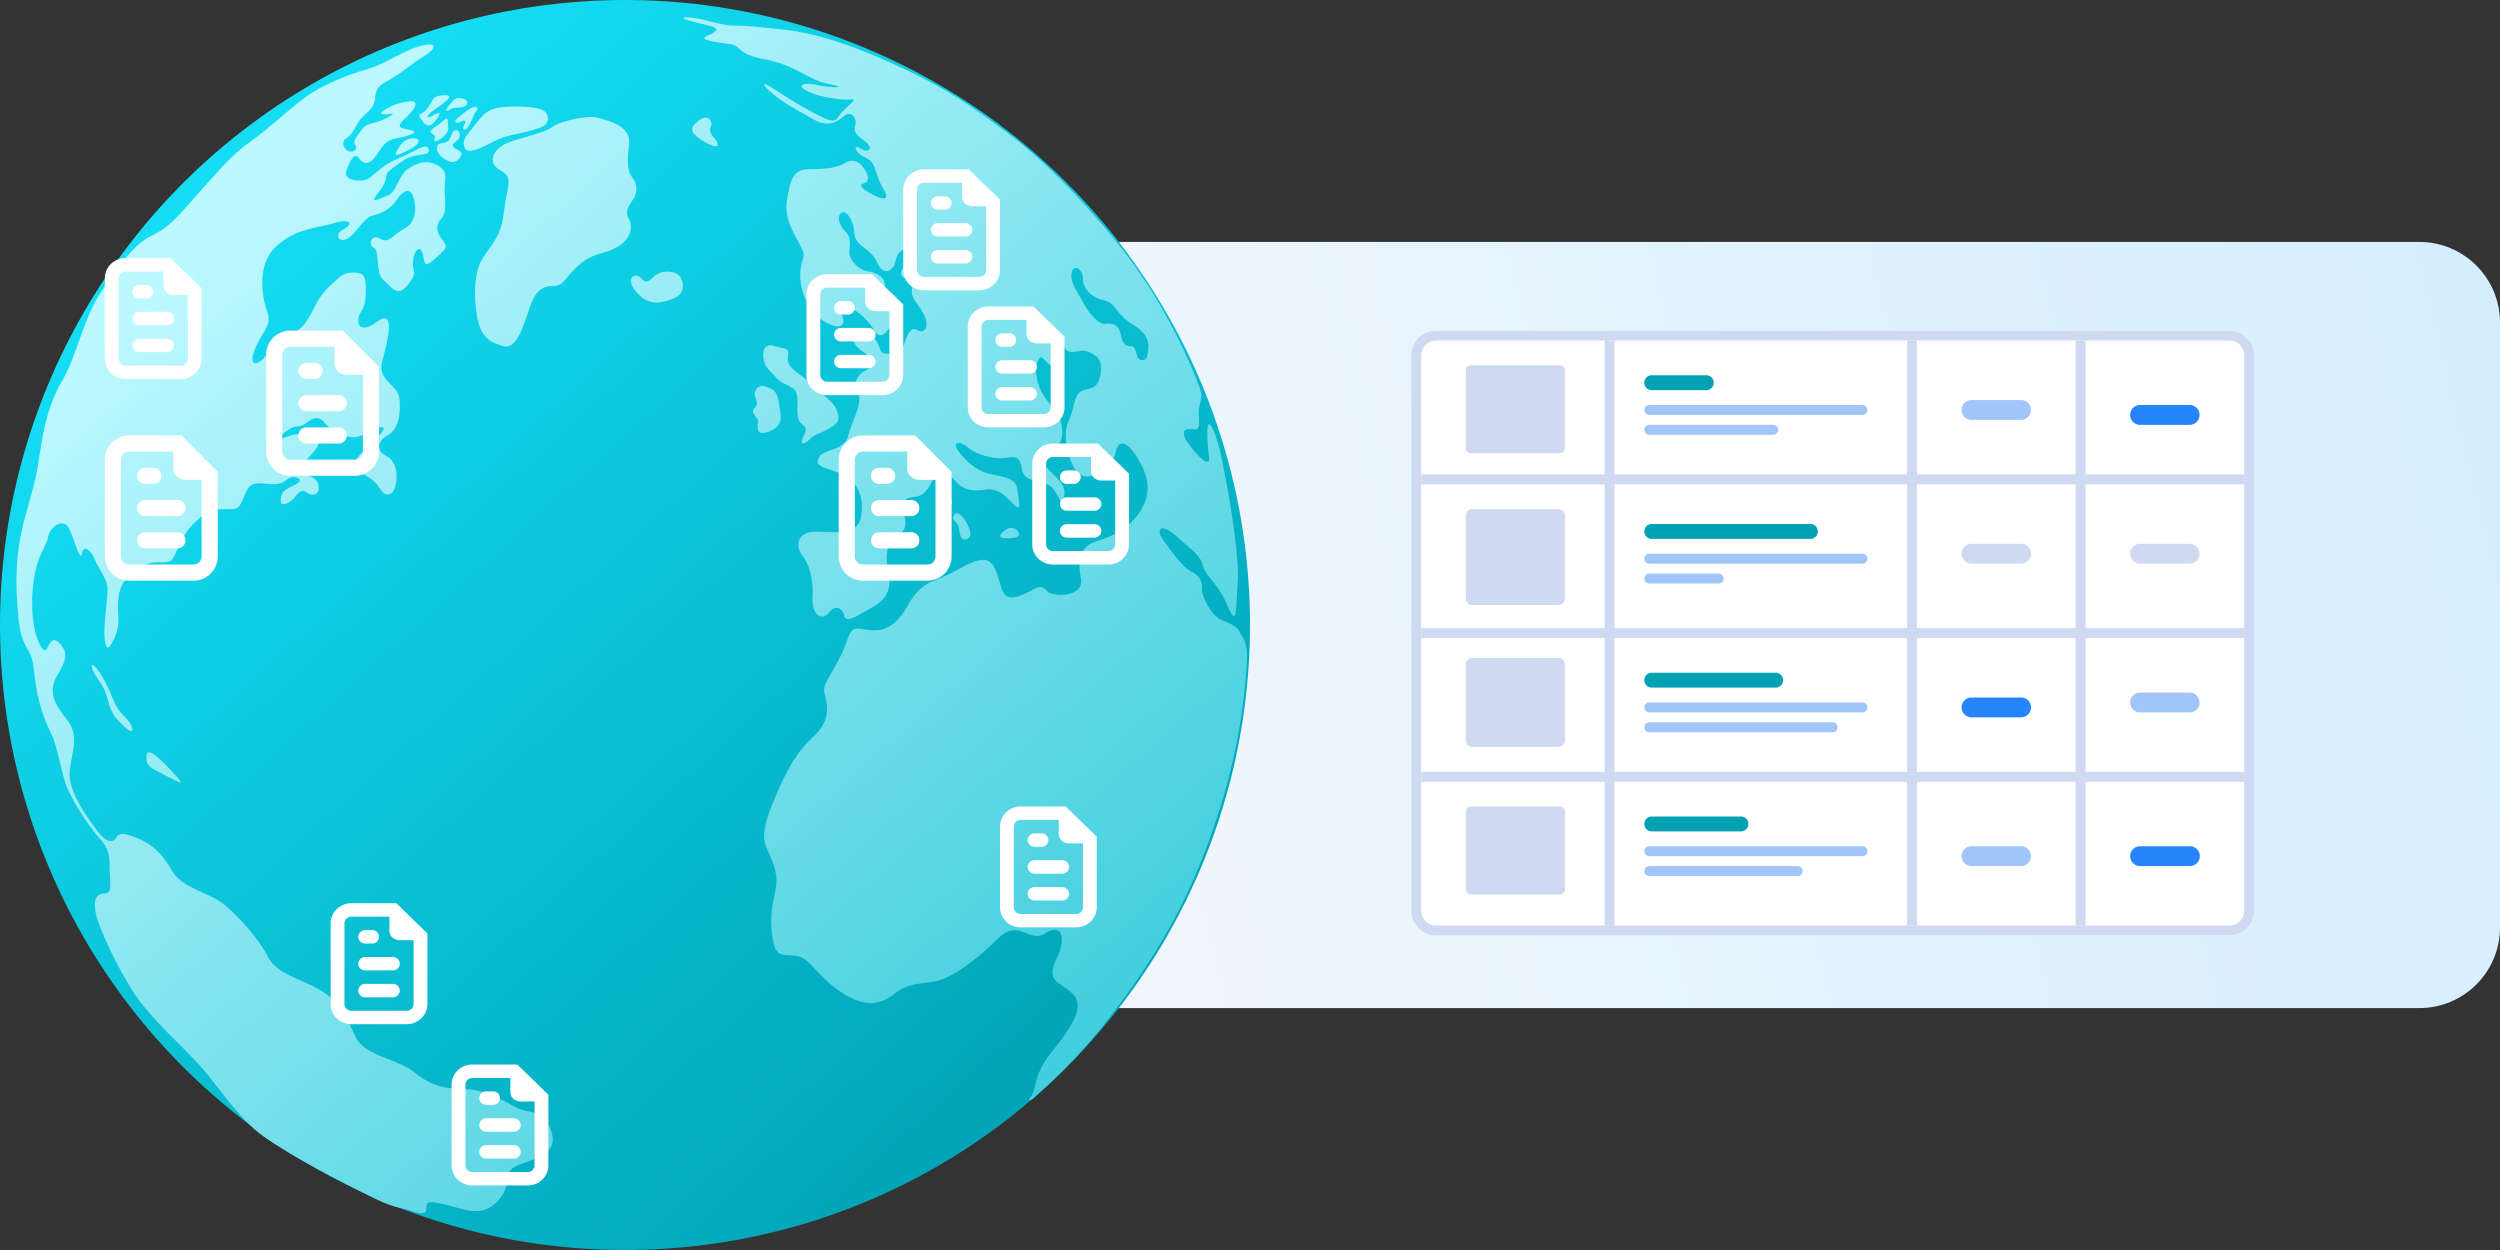 <svg width="310" height="155" fill="none" xmlns="http://www.w3.org/2000/svg"><rect width="100%" height="100%" fill="#333333" stroke="none"/><path d="M87 40c0-5.523 4.477-10 10-10h203c5.523 0 10 4.477 10 10v75c0 5.523-4.477 10-10 10H97c-5.523 0-10-4.477-10-10V40Z" fill="url(#a)"/><path d="M175 44.074A3.074 3.074 0 0 1 178.074 41h98.36a3.074 3.074 0 0 1 3.074 3.074v68.852a3.074 3.074 0 0 1-3.074 3.074h-98.36a3.074 3.074 0 0 1-3.074-3.074V44.074Z" fill="#fff"/><path fill-rule="evenodd" clip-rule="evenodd" d="M276.434 42.23h-98.36a1.844 1.844 0 0 0-1.844 1.844v68.852c0 1.019.825 1.844 1.844 1.844h98.36a1.844 1.844 0 0 0 1.845-1.844V44.074a1.845 1.845 0 0 0-1.845-1.844ZM178.074 41A3.074 3.074 0 0 0 175 44.074v68.852a3.074 3.074 0 0 0 3.074 3.074h98.36a3.074 3.074 0 0 0 3.074-3.074V44.074A3.074 3.074 0 0 0 276.434 41h-98.36Z" fill="#D0D9F2"/><path d="M198.975 42.23h1.23v72.541h-1.23V42.23Zm37.5 0h1.23v72.541h-1.23V42.23Zm20.902 0h1.23v72.541h-1.23V42.23Zm-14.139 26.434c0-.68.55-1.23 1.229-1.23h6.148a1.23 1.23 0 0 1 0 2.46h-6.148a1.23 1.23 0 0 1-1.229-1.23Zm20.901 0c0-.68.551-1.23 1.23-1.23h6.147a1.23 1.23 0 1 1 0 2.46h-6.147a1.23 1.23 0 0 1-1.23-1.23Z" fill="#D0D9F2"/><path d="M243.238 50.836c0-.679.55-1.23 1.229-1.23h6.148a1.23 1.23 0 0 1 0 2.46h-6.148a1.23 1.23 0 0 1-1.229-1.23Zm0 55.328c0-.679.55-1.229 1.229-1.229h6.148a1.229 1.229 0 1 1 0 2.459h-6.148a1.23 1.23 0 0 1-1.229-1.23Zm20.901-19.057c0-.68.551-1.23 1.23-1.23h6.147a1.23 1.23 0 1 1 0 2.46h-6.147a1.23 1.23 0 0 1-1.23-1.23Z" fill="#A1C5F9"/><path d="M243.238 87.722c0-.68.55-1.23 1.229-1.23h6.148a1.23 1.23 0 0 1 0 2.46h-6.148a1.23 1.23 0 0 1-1.229-1.23Zm20.901-36.271c0-.679.551-1.23 1.23-1.23h6.147a1.23 1.23 0 1 1 0 2.46h-6.147a1.23 1.23 0 0 1-1.23-1.23Zm0 54.713a1.23 1.23 0 0 1 1.23-1.229h6.147a1.23 1.23 0 1 1 0 2.459h-6.147a1.23 1.23 0 0 1-1.23-1.23Z" fill="#2685FC"/><path d="M203.893 47.455c0-.51.413-.922.923-.922h6.762a.922.922 0 0 1 0 1.844h-6.762a.922.922 0 0 1-.923-.922Zm0 18.442c0-.509.413-.922.923-.922h19.672a.922.922 0 0 1 0 1.845h-19.672a.922.922 0 0 1-.923-.922Zm0 18.443c0-.51.413-.922.923-.922h15.368a.922.922 0 1 1 0 1.844h-15.368a.922.922 0 0 1-.923-.922Zm0 17.828c0-.509.413-.922.923-.922h11.065a.922.922 0 0 1 0 1.844h-11.065a.922.922 0 0 1-.923-.922Z" fill="#00A1B3"/><path d="M203.893 50.836c0-.34.276-.615.615-.615h26.435a.614.614 0 0 1 0 1.23h-26.435a.615.615 0 0 1-.615-.615Zm0 2.459c0-.34.276-.615.615-.615h15.369a.615.615 0 1 1 0 1.23h-15.369a.615.615 0 0 1-.615-.615Zm0 15.984c0-.34.276-.615.615-.615h26.435a.614.614 0 0 1 0 1.23h-26.435a.615.615 0 0 1-.615-.615Zm0 2.459c0-.34.276-.615.615-.615h8.607a.614.614 0 0 1 0 1.23h-8.607a.615.615 0 0 1-.615-.615Zm0 15.983c0-.34.276-.615.615-.615h26.435a.614.614 0 0 1 0 1.23h-26.435a.615.615 0 0 1-.615-.615Zm0 2.459c0-.34.276-.615.615-.615h22.746a.615.615 0 1 1 0 1.23h-22.746a.615.615 0 0 1-.615-.615Zm0 15.369c0-.339.276-.615.615-.615h26.435a.615.615 0 0 1 0 1.23h-26.435a.615.615 0 0 1-.615-.615Zm0 2.459c0-.339.276-.615.615-.615h18.443a.616.616 0 0 1 0 1.23h-18.443a.615.615 0 0 1-.615-.615Z" fill="#A1C5F9"/><path d="M176.23 58.828h102.049v1.23H176.23v-1.23Zm0 19.057h102.049v1.23H176.23v-1.23Zm0 17.828h102.049v1.23H176.23v-1.23Zm5.532-49.787c0-.344.279-.623.623-.623h11.05c.344 0 .622.28.622.623v9.65a.622.622 0 0 1-.622.622h-11.05a.623.623 0 0 1-.623-.623v-9.65Zm0 54.713c0-.344.279-.623.623-.623h11.05c.344 0 .622.279.622.623v9.649a.622.622 0 0 1-.622.623h-11.05a.623.623 0 0 1-.623-.623v-9.649Zm0-36.701c0-.446.361-.807.806-.807h10.683c.445 0 .806.361.806.806v10.28a.806.806 0 0 1-.806.806h-10.683a.806.806 0 0 1-.806-.806v-10.28Zm0 18.469c0-.46.373-.833.834-.833h10.628c.46 0 .833.373.833.833v9.378c0 .46-.373.834-.833.834h-10.628a.834.834 0 0 1-.834-.834v-9.378Z" fill="#D0D9F2"/><circle cx="77.5" cy="77.5" r="77.5" fill="url(#b)"/><path d="M18.168 93.635c.127-1.27 2.414 1.144 4.066 3.05.787.889-1.144-.255-2.414-.89-1.27-.635-1.779-.89-1.652-2.16Z" fill="url(#c)"/><path d="M14.102 86.902c.763 1.905 2.033 2.16 2.287 3.43.127.762-.762 0-1.524-.762-.763-.763-1.144-1.398-1.525-2.922-.381-1.525-1.143-2.287-1.652-3.177-.508-.889-.38-1.397.255-.635s1.397 2.16 2.16 4.066Z" fill="url(#d)"/><path d="M124.381 65.939c-.889.762 0 .889 1.144.762.889-.037 1.016-.508.635-.89-.381-.38-.889-.635-1.779.127Z" fill="url(#e)"/><path d="M118.283 63.906c.381-.762 1.397.254 1.906 1.651.254.589.127 1.144-.255 1.27-.681.228-.889-.253-1.016-1.27-.127-1.016-1.016-.889-.635-1.651Z" fill="url(#f)"/><path d="M117.902 61.746c-.509-1.144-1.144-1.017-.763 0 .381 1.016 1.271 1.27.763 0Z" fill="url(#g)"/><path d="M103.672 50.693c.381 1.016.762 1.651-1.27 2.668-.68.38-1.271.38-2.033 1.143-.762.762-1.27.635-.635-.635s-.509-.89-.763-2.033c-.254-1.143.127-2.287-.254-3.176-.38-.89-1.651-.89-2.414-1.779-.762-.89-1.524-1.27-1.651-2.54-.127-1.271.508-1.78 1.524-1.398 1.017.38 1.779 0 1.525 1.397-.254 1.398 1.906 2.16 2.922 3.303 1.016 1.144 2.668 2.033 3.049 3.05Z" fill="url(#h)"/><path d="M94.779 47.898c.889.254 1.651.508 1.778 2.032.254 1.398.763 2.795-1.143 3.558-1.906.762-1.398-.86-1.398-1.144 0-.635-1.016-1.143-.508-1.651.508-.509.381-1.017.127-1.525s.254-1.524 1.144-1.27Z" fill="url(#i)"/><path d="M79.025 36.336c1.397 1.525 2.795 1.398 4.573.635 1.525-.635 1.144-2.287.636-2.795-.509-.508-2.16-.89-3.304.254-1.143 1.144-1.27-.127-1.905-.254-.636-.127-1.398.636 0 2.16Z" fill="url(#j)"/><path d="M72.037 32.652c1.906-1.525 3.176-1.017 5.082-2.414 1.27-1.017 1.27-2.414.89-3.05-.382-.635-.382-1.27.38-2.286.763-1.017.636-2.16 0-2.922-.635-.763-.635-2.033-.38-4.193.253-2.16-2.542-2.795-3.812-3.176-1.27-.382-4.701.38-5.718 1.143-1.016.762-4.32 1.398-5.717 2.033-1.397.635-2.54 2.287-.762 3.303 1.779 1.017.89 1.652.508 5.082-.381 3.43-1.651 4.066-2.795 6.098-1.143 2.033-.89 5.845-.381 7.75.508 1.906 1.652 2.541 3.176 2.923 1.525.38 2.414-2.541 3.176-4.828.763-2.287 1.78-2.668 3.05-2.668 1.27 0 1.397-1.27 3.303-2.795Z" fill="url(#k)"/><path d="M88.172 15.627c-.254.508-.254.762.635 1.779.774 1.397-1.143.508-2.287-.381-1.143-.89-.762-1.398.255-2.16 1.016-.763 1.651.254 1.397.762Z" fill="url(#l)"/><path d="M49.295 18.55c-.635 1.016.127.761 1.906-.255.687-.381 1.143-1.143.127-1.143-1.017 0-1.398.38-2.033 1.397Z" fill="url(#m)"/><path d="M60.984 17.66c2.16-1.144 3.303-.89 5.844-1.779 1.143-.367 1.27-1.016 1.016-1.652-.254-.635-1.143-1.016-3.938-1.016s-3.558.381-4.828 2.033c-1.27 1.652-1.779 2.033-1.525 2.922.254.89 1.27.635 3.43-.508Z" fill="url(#n)"/><path d="M56.41 17.66c-.508.381-.254.635.508 1.016.508.291.381.636-.127 1.144-.508.508-1.27.254-2.033-.381-.762-.636-.762-1.525-.127-1.652s1.017-.127 1.27-.89c.255-.762.763-1.016 1.017-.508.254.509 0 .89-.508 1.27Z" fill="url(#o)"/><path d="M52.217 14.102c.508-.254 1.017-.889 1.398-1.651.207-.381.508-.635 1.651-.635 1.144 0-.127.889-1.397 1.778-1.27.89-1.017 1.27 0 .636 1.016-.636.635.127 0 .889s-1.144.381-1.398 0-.762-.762-.254-1.017Z" fill="url(#p)"/><path d="M59.078 13.721c-.381.508-.381.89-.89 1.779-.433.89-1.016.635-.635 0s0-.635-.508-.381-.89 0-.254-.508c.635-.509.89-.763 1.525-1.144.635-.38 1.143-.254.762.254Z" fill="url(#q)"/><path d="M53.869 17.279c-.254.38.508.254 1.016-.254 1.017-.826.636-1.27.636-2.033 0-.763-.763.254-1.398.635-.635.381-.89.762-.635.89.254.126.635.38.38.762Z" fill="url(#r)"/><path d="M55.775 13.594c.508-.38 1.143-.127 1.778-.38.636-.255.509-.89-.254-1.017-.762-.127-.89 0-1.524.762-.636.762-.509 1.016 0 .635Z" fill="url(#s)"/><path fill-rule="evenodd" clip-rule="evenodd" d="M128.36 134.567c.246-.991.563-2.269 2.12-4.215 2.54-3.176 4.065-5.59 2.54-7.114-.405-.406-.838-.695-1.229-.955-1.076-.718-1.829-1.221-.803-3.365 1.397-2.922.508-4.447-1.398-3.176-.819.546-1.545.27-2.307-.02-1.012-.384-2.089-.793-3.537.655-2.541 2.541-5.463 4.701-7.369 5.209-.598.16-1.171.232-1.735.302-1.233.155-2.421.304-3.728 1.35-1.906 1.524-3.939 1.651-6.861-.381-1.313-.914-2.165-1.828-2.866-2.58-.858-.921-1.49-1.6-2.47-1.74-.305-.044-.587-.057-.847-.07-1.257-.061-1.991-.097-2.202-3.36-.12-1.866.13-3.019.346-4.013.24-1.104.436-2.012.035-3.483-.204-.747-.462-1.294-.694-1.787-.638-1.353-1.084-2.298.313-5.836 1.906-4.828 3.303-6.86 5.082-8.513 1.779-1.651 2.033-3.176 1.652-4.827-.135-.584-.222-.913-.2-1.236.04-.59.446-1.156 1.597-3.211.616-1.1.942-1.985 1.19-2.659.469-1.272.657-1.783 1.986-1.534 2.033.381 3.812.254 5.591-2.922 1.283-2.291 2.367-2.731 3.826-3.323.563-.229 1.183-.48 1.891-.87 2.541-1.397 4.192-2.286 5.082-.38.277.592.443 1.173.59 1.688.326 1.14.559 1.956 1.697 1.869.59-.046 1.163-.318 1.715-.58.993-.471 1.661-1.163 2.477-.183.763.763 4.574.763 4.193-1.524-.381-2.287-.381-3.939 2.033-4.701 2.414-.762 4.319-1.906 5.463-3.938 1.143-2.033 1.016-3.685-.254-5.972-1.271-2.287-2.541-2.922-2.922-1.143-.222 1.035-.444 1.123-.741 1.242-.213.085-.465.185-.784.663-.762 1.144-2.668 1.906-3.684 0-1.017-1.905-1.271-4.446-.636-5.717.248-.495.399-1.088.544-1.657.227-.888.439-1.717.981-2.027.252-.144.525-.207.794-.268.682-.157 1.347-.309 1.62-1.765.381-2.033-.635-2.541-1.652-2.922-.373-.14-.797-.075-1.209-.011-.713.11-1.391.214-1.713-.751-.508-1.525-1.906-.89-1.143.254.762 1.143 1.397 2.922.127 2.54-.545-.163-.926-.56-1.224-.87-.397-.413-.646-.672-.936-.019-.508 1.144-.127 2.923.635 4.193.265.442.592.838.917 1.231.607.736 1.204 1.46 1.37 2.453.254 1.525 0 2.796-1.143 2.668-1.144-.127-1.525 1.906-.382 3.05l.365.359c1.005.98 1.868 1.823 1.414 3.07-.24.662-.367.414-.622-.085-.284-.557-.727-1.425-1.665-1.693-.247-.07-.477-.131-.69-.188-1.323-.35-2.013-.532-2.232-1.845-.231-1.383-.88-1.302-1.852-1.18l-.308.037c-1.143.127-3.176-.254-4.447-1.27-1.27-1.017-2.032-.636-1.143.508.889 1.143 2.16 2.414 4.066 2.795 1.905.38 3.049.635 3.176 1.906.026.265.069.547.111.816.156 1.022.285 1.867-.619.962l-.202-.202c-1.036-1.043-1.803-1.815-3.356-1.576-1.651.254-2.795-.127-3.557-1.017-.762-.89-1.906-1.779-2.541-.762-.131.21-.251.44-.374.676-.472.91-.983 1.891-2.294 1.992-1.652.127-1.652 1.27-1.271 2.16.382.89.382 2.032-.762 2.668-1.143.635-1.652 2.16-1.143 4.447.508 2.286-.382 3.557-2.033 4.446-.308.166-.611.34-.903.508-1.273.733-2.321 1.336-2.527.509-.255-1.017-1.144-1.398-1.906-.382-.763 1.017-2.16.382-2.033-1.905.127-2.287-.381-4.066-1.27-5.21-.89-1.143-.636-2.921 1.651-2.921.365 0 .742.013 1.121.025 1.999.069 4.042.139 4.469-1.677.509-2.16-.127-4.32-2.032-5.336-.645-.344-1.29-.557-1.836-.737-1.069-.353-1.761-.582-1.341-1.423.273-.545.897-.763 1.56-.994.882-.308 1.835-.64 2.125-1.801.161-.645.412-1.29.655-1.915.522-1.344 1.009-2.594.488-3.548-.762-1.398.508-2.414 1.144-2.668.635-.254 1.27-1.144-.509-2.287-1.778-1.144-1.524-2.922 0-2.668 1.287.214 1.85 1.606 2.147 2.34.055.135.101.249.14.328.254.508 2.414.381 2.795-.762.382-1.144.89-2.414 1.652-1.906.762.508 1.525-.127 1.016-1.525-.218-.6-.578-1.108-.906-1.572-.436-.614-.818-1.152-.745-1.731.127-1.016-.508-1.398-1.017-1.652-.508-.254-.381-1.143.382-1.651.762-.509 1.27-2.541 0-2.033-1.069.427-1.239 1.034-1.417 1.67-.034.12-.068.241-.108.363-.254.762-1.398 1.524-2.16-.254-.355-.83-.959-1.3-1.516-1.733-.637-.496-1.211-.943-1.279-1.825-.127-1.651-1.016-3.049-1.652-2.54-.635.508-.127 1.65.509 2.286.635.635.635 1.398.508 2.414-.127 1.017 1.143 2.414 2.414 2.541 1.27.127 2.287 1.144 1.905 2.033-.381.89.509 1.906 1.271 2.668.762.762.127 1.525-.381 2.033-.091.09-.19.214-.297.347-.488.61-1.133 1.412-1.863.16-.889-1.524-2.922-3.175-3.684-2.667-.408.272-.307.653-.202 1.046.09.341.184.691-.053.987-.508.635-3.176-.381-4.319-2.668-1.144-2.287-1.017-4.32-.508-5.59.213-.533-.2-1.288-.712-2.23-.71-1.304-1.617-2.966-1.321-4.885.508-3.304 1.016-3.939 3.176-3.939s3.176-.254 4.066-.762c.889-.508 1.651-.254 2.286.635.636.89.763 1.652 0 1.906-.762.254 0 .762.89 1.27.889.508 2.668 1.27 1.524-.635-.456-.76-.67-1.42-.85-1.979-.272-.84-.47-1.45-1.309-1.832-1.398-.636-1.652-1.78-.636-1.144 1.017.635 1.779 0 .381-1.016-1.267-.922-1.176-1.321-1.053-1.861l.037-.172c.127-.635-.381-1.525-1.143-1.143a3.557 3.557 0 0 0-.482.321c-.728.542-1.766 1.313-3.711.187-.483-.28-.91-.524-1.294-.743-1.537-.878-2.39-1.366-3.407-2.18-1.27-1.016-2.033-2.032-.254-.889l.483.31c1.518.98 2.64 1.703 4.599 2.74 2.16 1.143 2.668 1.27 3.176.38.215-.375.7-.817 1.114-1.195.567-.517.999-.91.411-.837-1.017.127-3.939-.254-5.463-1.017-1.525-.762-.381-1.143 1.27-.762 1.652.381 4.066.381 1.398-.127-1.208-.23-2.129-.72-3.14-1.259-1.225-.651-2.581-1.373-4.737-1.79-2.326-.45-2.835-.945-3.229-1.326-.273-.265-.49-.476-1.218-.58l-.375-.053c-1.688-.237-3.484-.49-2.42-.963 1.143-.508 1.779-.89.254-1.27-.172-.044-.36-.09-.556-.138-1.542-.379-3.578-.88-2.112-.88.796 0 1.74.237 2.718.482 1.05.263 2.14.535 3.126.535 1.41 0 2.68.14 3.812.263.398.044.78.085 1.143.118l.184.017c1.55.136 5.569.489 12.394 3.414 7.115 3.049 10.418 5.082 16.516 9.655 6.099 4.574 13.468 12.832 17.406 19.058 3.939 6.225 6.099 11.943 6.353 12.832.14.49.048.865-.063 1.316-.089.366-.191.782-.191 1.352 0 .25.009.486.018.701.037.88.06 1.434-.654 1.332-.889-.127-1.397 0-1.143.889.254.89 3.303 4.574 3.049 2.54-.254-2.032-.254-3.43-.127-3.938s.889.382 1.652 3.939c.762 3.557 2.287 12.07 2.032 15.5a71.19 71.19 0 0 0-.11 1.957c-.104 2.243-.152 3.284-1.16.965-.694-1.596-1.426-2.51-2.009-3.239-.485-.604-.867-1.082-1.04-1.716-.285-1.042-.922-1.59-1.966-2.486a39.301 39.301 0 0 1-1.21-1.071c-1.779-1.652-2.923-1.27-1.652.508 1.27 1.779 2.541 3.43 3.43 3.812.89.38 1.398 1.27 1.271 2.032-.127.763 1.143 3.43 2.414 3.939 1.27.508 2.032.89 2.287 1.524.057.145.142.277.236.424.319.498.751 1.172.653 3.134-.127 2.54-.635 9.782-3.43 18.549-2.796 8.766-6.099 15.373-11.689 23.123-4.792 6.644-8.744 10.207-10.255 11.568a17.18 17.18 0 0 0-.544.502c-.762.762-1.335 1.016-1.017.508.394-.492.521-1.004.676-1.63Zm13.967-90.841c.137-.975.304-2.159-1.811-3.451-1.104-.676-1.616-1.321-2.036-1.851-.45-.567-.794-1.002-1.648-1.199-1.652-.38-2.541-1.524-2.541-2.668 0-1.143-1.143-1.905-1.398-.762-.204.922.334 1.843.949 2.898.148.254.301.515.449.787.762 1.397 1.906 2.795 2.795 2.668.889-.128 1.652.127 1.906 1.397s.762 1.398 1.27 1.398c.459 0 .607.621.725 1.116l.038.154c.127.508 1.166.762 1.27-.254l.032-.233Z" fill="url(#t)"/><path d="M52.852 150.045c-.127.762-1.27.254-2.16 0-1.27-.365-1.905-.254-4.954-1.779-3.05-1.524-9.148-4.573-13.086-7.368-3.109-2.206-5.59-6.226-7.75-8.64-2.16-2.414-5.972-5.717-8.132-8.893-2.16-3.176-4.7-8.64-4.954-10.418-.255-1.779.38-2.16 1.27-2.16s.508-1.779.508-3.303c0-1.525-.127-2.287-1.27-3.558-1.144-1.27-2.795-3.684-3.812-5.844C7.496 95.922 7.37 93 6.225 90.713c-1.143-2.287-1.778-4.955-2.032-7.75s-1.525-2.287-1.906-6.352c-.381-4.066-.508-8.004 1.016-13.213 1.525-5.21 1.398-5.972 1.779-8.132l.007-.038c.38-2.156.893-5.062 2.661-8.093 1.779-3.049 2.541-7.496 4.7-10.799 2.16-3.303 4.194-6.098 6.353-7.115 2.16-1.016 3.177-2.287 6.099-5.59s4.192-4.7 6.352-6.225c2.16-1.525 4.193-3.558 6.607-5.336 2.414-1.779 5.717-2.922 7.877-3.558 2.16-.635 4.7-2.54 6.86-2.922 2.16-.381.89.89-.254 1.525-1.143.635-2.414 1.906-4.32 2.922-1.905 1.016-1.27 1.779-1.651 2.795s-1.27 1.27-1.906 2.287c-.635 1.016-.89 1.651-1.524 2.033-.636.38-.381 1.143.127 1.524s1.397-.127 1.016-.635 0-.89.635-1.779c.636-.889.763-.762 2.033-1.143s2.414-1.144 1.779-1.017c-.635.127-1.652.127-1.144-.254.509-.38 1.525-1.016 3.177-1.27 1.651-.254.889 1.016-.382 2.16-1.27 1.143-.38 1.143.763 1.397s-.381.763-1.779 1.017c-1.398.254-1.652.889-2.54 2.16-.89 1.27-1.653 1.016-2.16.254-.509-.763-1.144.508-1.525 1.651-.381 1.144 1.651 1.398 2.54 1.017.89-.382 1.652-1.652 3.812-2.541 2.16-.89 3.557-2.033 3.812-1.27.254.762-.382.634-1.652.889-1.27.254-1.779.889-2.922 1.651-1.144.762-.127 1.017-1.525 2.795-1.397 1.779-.127.89 1.017.508 1.143-.38 1.397-2.54 2.54-3.303 1.144-.762 2.415-1.27 3.812-.381 1.398.89.635 1.779.762 3.303.127 1.525.127 2.668-.38 3.176-.509.509-.89 1.398 0 2.541.889 1.144.635 1.144-.89 2.542-1.525 1.397-1.144 0-1.525-.89-.38-.89-1.143 0-1.143 1.398 0 1.397.635 1.016-.635 2.668-1.27 1.651-2.033.254-3.05-.636-1.016-.889-.38-3.557-1.143-3.938-.762-.381-.381-1.779.762-1.143 1.144.635 1.398-.382 3.05-1.271 1.651-.89 1.397-3.176 1.016-4.066-.381-.889-1.144-.762-1.906.382-.762 1.143-1.779 1.778-2.922 2.032-1.143.255-1.525 1.27-2.795 2.541-1.27 1.27-2.414 0-1.017-.762 1.398-.762.89-1.398-1.27-.762-2.16.635-4.7.635-7.115 2.922-2.414 2.287-1.651 6.352-1.016 8.131s-.89 2.541-1.652 4.828c-.762 2.287.89 1.524 1.652.254.762-1.27 1.779-2.287 2.922-2.541 1.143-.254 1.652-1.016 2.287-2.033.635-1.016 1.016-2.414 2.54-3.811l.09-.082c1.446-1.326 1.712-1.57 2.833-1.57 1.143 0 1.525.381 1.525 1.779 0 1.397 0 2.16-.636 3.176-.635 1.016-.38 2.922 2.033 1.144 2.406-1.773 1.278 2.511.642 4.93l-.007.024c-.635 2.414 2.033 2.796 2.16 4.701.127 1.906-.127 3.685-1.524 4.447-1.398.762-1.27 2.033-.127 2.54 1.143.51 1.524 2.288 1.143 3.685-.381 1.398-1.27 1.398-1.906.382-.635-1.017-1.524-1.525-2.922-2.287-1.397-.763 1.779-3.177 2.922-4.447 1.144-1.27-.127-1.144-2.032 0-1.906 1.143-4.447-.89-4.828-1.398-.381-.508-1.017-1.016-2.16-.127-1.144.89-1.27.254-2.287.89-1.017.635-1.652 1.524-.508 1.016 1.143-.508 2.795-.635 3.811 0 1.017.635-.254 1.779-1.016 2.668-.763.89-.508 1.779.38 2.16.89.381 1.017.89 1.017 1.524 0 .636-.635 1.017-1.397.509-.763-.508-1.017-.127-1.525.508s-1.906 1.525-1.779.254c.127-1.27 1.017-1.27 2.033-1.906 1.017-.635-.508-1.143-1.27-.508s-1.398.635-2.795.508c-1.398-.127-1.906 0-2.541 1.652-.636 1.651-.89 1.525-2.414 1.525-1.525 0-2.033 0-3.812 1.778-1.778 1.779-2.032 3.685-2.668 4.447-.635.762-1.905 0-3.176.635-1.27.635-3.05 1.525-3.43 3.812-.381 2.287.38 3.176-.508 5.209-.89 2.032-1.144 1.397-1.271 0-.127-1.398.381-4.701.381-5.972 0-1.27-1.143-2.54-1.524-3.557-.382-1.016-1.398-2.16-1.652-.89-.254 1.271-1.016-2.032-1.652-3.176-.635-1.143-2.287-.254-2.54 1.144-.255 1.397-1.271 1.906-1.78 5.336-.508 3.43 0 6.352.509 7.496.508 1.143.89 1.651 1.27.762.381-.89.89-1.143 1.652-.127.762 1.016.635 1.779-.508 3.684-1.144 1.906-.508 3.43 1.143 5.464 1.652 2.032.635 3.938.381 6.479s2.414 5.971 3.43 7.369c1.017 1.397 1.906 1.524 2.288.889.38-.635.762-.762 2.668 0 1.905.763 3.176 2.033 4.32 4.066 1.143 2.033 4.319 2.668 5.97 3.811 1.652 1.144 4.701 4.447 5.845 6.734 1.143 2.287 3.811 2.668 6.48 4.193 2.667 1.524 3.303 3.43 4.446 5.844 1.144 2.414 5.21 2.668 7.369 4.447 2.16 1.778 4.193 2.032 6.225 2.032 2.033 0 4.066 1.017 6.099 2.16 2.032 1.144 3.557 0 4.574 3.049 1.016 3.049-2.414 3.431-4.32 4.32-1.906.889-.254 2.033-2.287 4.32-2.033 2.287-4.447.889-6.86.381-2.415-.508-1.907 0-2.034.762Z" fill="url(#u)"/><path d="M18 66a1 1 0 0 0 0 2h4a1 1 0 0 0 0-2h-4Zm-1-3a1 1 0 0 1 1-1h4a1 1 0 0 1 0 2h-4a1 1 0 0 1-1-1Zm1-5a1 1 0 0 0 0 2h1a1 1 0 0 0 0-2h-1Z" fill="#fff"/><path fill-rule="evenodd" clip-rule="evenodd" d="M22.5 54H16a3 3 0 0 0-3 3v12a3 3 0 0 0 3 3h8a3 3 0 0 0 3-3V58.5L22.5 54ZM15 69a1 1 0 0 0 1 1h8a1 1 0 0 0 1-1v-9.5h-2c-.5 0-1.5-.3-1.5-1.5v-2H16a1 1 0 0 0-1 1v12Z" fill="#fff"/><path d="M38 53a1 1 0 0 0 0 2h4a1 1 0 0 0 0-2h-4Zm-1-3a1 1 0 0 1 1-1h4a1 1 0 0 1 0 2h-4a1 1 0 0 1-1-1Zm1-5a1 1 0 0 0 0 2h1a1 1 0 0 0 0-2h-1Z" fill="#fff"/><path fill-rule="evenodd" clip-rule="evenodd" d="M42.5 41H36a3 3 0 0 0-3 3v12a3 3 0 0 0 3 3h8a3 3 0 0 0 3-3V45.5L42.5 41ZM35 56a1 1 0 0 0 1 1h8a1 1 0 0 0 1-1v-9.5h-2c-.5 0-1.5-.3-1.5-1.5v-2H36a1 1 0 0 0-1 1v12Z" fill="#fff"/><path d="M104.286 44a.845.845 0 0 0-.857.833c0 .46.383.834.857.834h3.428a.845.845 0 0 0 .857-.834.845.845 0 0 0-.857-.833h-3.428Zm-.857-2.5c0-.46.383-.833.857-.833h3.428c.474 0 .857.373.857.833 0 .46-.383.833-.857.833h-3.428a.845.845 0 0 1-.857-.833Zm.857-4.167a.845.845 0 0 0-.857.834c0 .46.383.833.857.833h.857a.846.846 0 0 0 .857-.833.846.846 0 0 0-.857-.834h-.857Z" fill="#fff"/><path fill-rule="evenodd" clip-rule="evenodd" d="M108.143 34h-5.572c-1.42 0-2.571 1.12-2.571 2.5v10c0 1.38 1.151 2.5 2.571 2.5h6.858c1.42 0 2.571-1.12 2.571-2.5v-8.75L108.143 34Zm-6.429 12.5c0 .46.384.833.857.833h6.858a.846.846 0 0 0 .857-.833v-7.917h-1.715c-.428 0-1.285-.25-1.285-1.25v-1.666h-4.715a.846.846 0 0 0-.857.833v10Z" fill="#fff"/><path d="M109 66a1 1 0 0 0 0 2h4a1 1 0 0 0 0-2h-4Zm-1-3a1 1 0 0 1 1-1h4a1 1 0 0 1 0 2h-4a1 1 0 0 1-1-1Zm1-5a1 1 0 0 0 0 2h1a1 1 0 0 0 0-2h-1Z" fill="#fff"/><path fill-rule="evenodd" clip-rule="evenodd" d="M113.5 54H107a3 3 0 0 0-3 3v12a3 3 0 0 0 3 3h8a3 3 0 0 0 3-3V58.5l-4.5-4.5ZM106 69a1 1 0 0 0 1 1h8a1 1 0 0 0 1-1v-9.5h-2c-.5 0-1.5-.3-1.5-1.5v-2H107a1 1 0 0 0-1 1v12Z" fill="#fff"/><path d="M124.286 48a.845.845 0 0 0-.857.833c0 .46.383.834.857.834h3.428a.845.845 0 0 0 .857-.834.845.845 0 0 0-.857-.833h-3.428Zm-.857-2.5c0-.46.383-.833.857-.833h3.428c.474 0 .857.373.857.833 0 .46-.383.833-.857.833h-3.428a.845.845 0 0 1-.857-.833Zm.857-4.167a.845.845 0 0 0-.857.834c0 .46.383.833.857.833h.857a.846.846 0 0 0 .857-.833.846.846 0 0 0-.857-.834h-.857Z" fill="#fff"/><path fill-rule="evenodd" clip-rule="evenodd" d="M128.143 38h-5.572c-1.42 0-2.571 1.12-2.571 2.5v10c0 1.38 1.151 2.5 2.571 2.5h6.858c1.42 0 2.571-1.12 2.571-2.5v-8.75L128.143 38Zm-6.429 12.5c0 .46.384.833.857.833h6.858a.846.846 0 0 0 .857-.833v-7.917h-1.715c-.428 0-1.285-.25-1.285-1.25v-1.666h-4.715a.846.846 0 0 0-.857.833v10Z" fill="#fff"/><path d="M116.286 31a.845.845 0 0 0-.857.833c0 .46.383.834.857.834h3.428a.845.845 0 0 0 .857-.834.845.845 0 0 0-.857-.833h-3.428Zm-.857-2.5c0-.46.383-.833.857-.833h3.428c.474 0 .857.373.857.833 0 .46-.383.833-.857.833h-3.428a.845.845 0 0 1-.857-.833Zm.857-4.167a.845.845 0 0 0-.857.834c0 .46.383.833.857.833h.857a.846.846 0 0 0 .857-.833.846.846 0 0 0-.857-.834h-.857Z" fill="#fff"/><path fill-rule="evenodd" clip-rule="evenodd" d="M120.143 21h-5.572c-1.42 0-2.571 1.12-2.571 2.5v10c0 1.38 1.151 2.5 2.571 2.5h6.858c1.42 0 2.571-1.12 2.571-2.5v-8.75L120.143 21Zm-6.429 12.5c0 .46.384.833.857.833h6.858a.846.846 0 0 0 .857-.833v-7.917h-1.715c-.428 0-1.285-.25-1.285-1.25v-1.666h-4.715a.846.846 0 0 0-.857.833v10Z" fill="#fff"/><path d="M132.286 65a.845.845 0 0 0-.857.833c0 .46.383.834.857.834h3.428a.845.845 0 0 0 .857-.834.845.845 0 0 0-.857-.833h-3.428Zm-.857-2.5c0-.46.383-.833.857-.833h3.428c.474 0 .857.373.857.833 0 .46-.383.833-.857.833h-3.428a.845.845 0 0 1-.857-.833Zm.857-4.167a.845.845 0 0 0-.857.834c0 .46.383.833.857.833h.857a.846.846 0 0 0 .857-.833.846.846 0 0 0-.857-.834h-.857Z" fill="#fff"/><path fill-rule="evenodd" clip-rule="evenodd" d="M136.143 55h-5.572c-1.42 0-2.571 1.12-2.571 2.5v10c0 1.38 1.151 2.5 2.571 2.5h6.858c1.42 0 2.571-1.12 2.571-2.5v-8.75L136.143 55Zm-6.429 12.5c0 .46.384.833.857.833h6.858a.846.846 0 0 0 .857-.833v-7.917h-1.715c-.428 0-1.285-.25-1.285-1.25v-1.666h-4.715a.846.846 0 0 0-.857.833v10Z" fill="#fff"/><path d="M128.286 110a.845.845 0 0 0-.857.833c0 .461.383.834.857.834h3.428a.845.845 0 0 0 .857-.834.845.845 0 0 0-.857-.833h-3.428Zm-.857-2.5c0-.46.383-.833.857-.833h3.428c.474 0 .857.373.857.833 0 .46-.383.833-.857.833h-3.428a.845.845 0 0 1-.857-.833Zm.857-4.167a.845.845 0 0 0-.857.834c0 .46.383.833.857.833h.857a.845.845 0 0 0 .857-.833.846.846 0 0 0-.857-.834h-.857Z" fill="#fff"/><path fill-rule="evenodd" clip-rule="evenodd" d="M132.143 100h-5.572c-1.42 0-2.571 1.119-2.571 2.5v10c0 1.381 1.151 2.5 2.571 2.5h6.858c1.42 0 2.571-1.119 2.571-2.5v-8.75l-3.857-3.75Zm-6.429 12.5c0 .46.384.833.857.833h6.858a.845.845 0 0 0 .857-.833v-7.917h-1.715c-.428 0-1.285-.25-1.285-1.25v-1.666h-4.715a.845.845 0 0 0-.857.833v10Z" fill="#fff"/><path d="M60.286 142a.845.845 0 0 0-.857.833c0 .461.383.834.857.834h3.428a.846.846 0 0 0 .857-.834.845.845 0 0 0-.857-.833h-3.428Zm-.857-2.5c0-.46.383-.833.857-.833h3.428c.474 0 .857.373.857.833 0 .46-.383.833-.857.833h-3.428a.845.845 0 0 1-.857-.833Zm.857-4.167a.846.846 0 0 0-.857.834c0 .46.383.833.857.833h.857a.845.845 0 0 0 .857-.833.846.846 0 0 0-.857-.834h-.857Z" fill="#fff"/><path fill-rule="evenodd" clip-rule="evenodd" d="M64.143 132H58.57c-1.42 0-2.571 1.119-2.571 2.5v10c0 1.381 1.151 2.5 2.571 2.5h6.858c1.42 0 2.571-1.119 2.571-2.5v-8.75L64.143 132Zm-6.429 12.5c0 .46.384.833.857.833h6.858a.845.845 0 0 0 .857-.833v-7.917H64.57c-.428 0-1.285-.25-1.285-1.25v-1.666H58.57a.845.845 0 0 0-.857.833v10Z" fill="#fff"/><path d="M45.286 122a.845.845 0 0 0-.857.833c0 .461.383.834.857.834h3.428a.846.846 0 0 0 .857-.834.845.845 0 0 0-.857-.833h-3.428Zm-.857-2.5c0-.46.383-.833.857-.833h3.428c.474 0 .857.373.857.833 0 .46-.383.833-.857.833h-3.428a.845.845 0 0 1-.857-.833Zm.857-4.167a.846.846 0 0 0-.857.834c0 .46.383.833.857.833h.857a.845.845 0 0 0 .857-.833.846.846 0 0 0-.857-.834h-.857Z" fill="#fff"/><path fill-rule="evenodd" clip-rule="evenodd" d="M49.143 112H43.57c-1.42 0-2.571 1.119-2.571 2.5v10c0 1.381 1.151 2.5 2.571 2.5h6.858c1.42 0 2.571-1.119 2.571-2.5v-8.75L49.143 112Zm-6.429 12.5c0 .46.384.833.857.833h6.858a.845.845 0 0 0 .857-.833v-7.917H49.57c-.428 0-1.285-.25-1.285-1.25v-1.666H43.57a.845.845 0 0 0-.857.833v10Z" fill="#fff"/><path d="M17.286 42a.845.845 0 0 0-.857.833c0 .46.383.834.857.834h3.428a.846.846 0 0 0 .857-.834.845.845 0 0 0-.857-.833h-3.428Zm-.857-2.5c0-.46.383-.833.857-.833h3.428c.474 0 .857.373.857.833 0 .46-.383.833-.857.833h-3.428a.845.845 0 0 1-.857-.833Zm.857-4.167a.846.846 0 0 0-.857.834c0 .46.383.833.857.833h.857a.845.845 0 0 0 .857-.833.846.846 0 0 0-.857-.834h-.857Z" fill="#fff"/><path fill-rule="evenodd" clip-rule="evenodd" d="M21.143 32H15.57C14.151 32 13 33.12 13 34.5v10c0 1.38 1.151 2.5 2.571 2.5h6.858C23.849 47 25 45.88 25 44.5v-8.75L21.143 32Zm-6.429 12.5c0 .46.384.833.857.833h6.858a.845.845 0 0 0 .857-.833v-7.917H21.57c-.428 0-1.285-.25-1.285-1.25v-1.666H15.57a.845.845 0 0 0-.857.833v10Z" fill="#fff"/><defs><linearGradient id="a" x1="87" y1="125" x2="319.411" y2="69.198" gradientUnits="userSpaceOnUse"><stop stop-color="#F8F9FB"/><stop offset="1" stop-color="#D4EEFF"/></linearGradient><linearGradient id="b" x1="23.586" y1="29.996" x2="125.613" y2="142.537" gradientUnits="userSpaceOnUse"><stop stop-color="#14DDF4"/><stop offset="1" stop-color="#00A3B5"/></linearGradient><linearGradient id="c" x1="25.259" y1="30.857" x2="122.555" y2="141.297" gradientUnits="userSpaceOnUse"><stop stop-color="#BCF8FF"/><stop offset="1" stop-color="#41CEDD"/></linearGradient><linearGradient id="d" x1="25.259" y1="30.857" x2="122.555" y2="141.297" gradientUnits="userSpaceOnUse"><stop stop-color="#BCF8FF"/><stop offset="1" stop-color="#41CEDD"/></linearGradient><linearGradient id="e" x1="25.259" y1="30.857" x2="122.555" y2="141.297" gradientUnits="userSpaceOnUse"><stop stop-color="#BCF8FF"/><stop offset="1" stop-color="#41CEDD"/></linearGradient><linearGradient id="f" x1="25.259" y1="30.857" x2="122.555" y2="141.297" gradientUnits="userSpaceOnUse"><stop stop-color="#BCF8FF"/><stop offset="1" stop-color="#41CEDD"/></linearGradient><linearGradient id="g" x1="25.259" y1="30.857" x2="122.555" y2="141.297" gradientUnits="userSpaceOnUse"><stop stop-color="#BCF8FF"/><stop offset="1" stop-color="#41CEDD"/></linearGradient><linearGradient id="h" x1="25.259" y1="30.857" x2="122.555" y2="141.297" gradientUnits="userSpaceOnUse"><stop stop-color="#BCF8FF"/><stop offset="1" stop-color="#41CEDD"/></linearGradient><linearGradient id="i" x1="25.259" y1="30.857" x2="122.555" y2="141.297" gradientUnits="userSpaceOnUse"><stop stop-color="#BCF8FF"/><stop offset="1" stop-color="#41CEDD"/></linearGradient><linearGradient id="j" x1="25.259" y1="30.857" x2="122.555" y2="141.297" gradientUnits="userSpaceOnUse"><stop stop-color="#BCF8FF"/><stop offset="1" stop-color="#41CEDD"/></linearGradient><linearGradient id="k" x1="25.259" y1="30.857" x2="122.555" y2="141.297" gradientUnits="userSpaceOnUse"><stop stop-color="#BCF8FF"/><stop offset="1" stop-color="#41CEDD"/></linearGradient><linearGradient id="l" x1="25.259" y1="30.857" x2="122.555" y2="141.297" gradientUnits="userSpaceOnUse"><stop stop-color="#BCF8FF"/><stop offset="1" stop-color="#41CEDD"/></linearGradient><linearGradient id="m" x1="25.259" y1="30.857" x2="122.555" y2="141.297" gradientUnits="userSpaceOnUse"><stop stop-color="#BCF8FF"/><stop offset="1" stop-color="#41CEDD"/></linearGradient><linearGradient id="n" x1="25.259" y1="30.857" x2="122.555" y2="141.297" gradientUnits="userSpaceOnUse"><stop stop-color="#BCF8FF"/><stop offset="1" stop-color="#41CEDD"/></linearGradient><linearGradient id="o" x1="25.259" y1="30.857" x2="122.555" y2="141.297" gradientUnits="userSpaceOnUse"><stop stop-color="#BCF8FF"/><stop offset="1" stop-color="#41CEDD"/></linearGradient><linearGradient id="p" x1="25.259" y1="30.857" x2="122.555" y2="141.297" gradientUnits="userSpaceOnUse"><stop stop-color="#BCF8FF"/><stop offset="1" stop-color="#41CEDD"/></linearGradient><linearGradient id="q" x1="25.259" y1="30.857" x2="122.555" y2="141.297" gradientUnits="userSpaceOnUse"><stop stop-color="#BCF8FF"/><stop offset="1" stop-color="#41CEDD"/></linearGradient><linearGradient id="r" x1="25.259" y1="30.857" x2="122.555" y2="141.297" gradientUnits="userSpaceOnUse"><stop stop-color="#BCF8FF"/><stop offset="1" stop-color="#41CEDD"/></linearGradient><linearGradient id="s" x1="25.259" y1="30.857" x2="122.555" y2="141.297" gradientUnits="userSpaceOnUse"><stop stop-color="#BCF8FF"/><stop offset="1" stop-color="#41CEDD"/></linearGradient><linearGradient id="t" x1="25.259" y1="30.857" x2="122.555" y2="141.297" gradientUnits="userSpaceOnUse"><stop stop-color="#BCF8FF"/><stop offset="1" stop-color="#41CEDD"/></linearGradient><linearGradient id="u" x1="25.259" y1="30.857" x2="122.555" y2="141.297" gradientUnits="userSpaceOnUse"><stop stop-color="#BCF8FF"/><stop offset="1" stop-color="#41CEDD"/></linearGradient></defs></svg>
